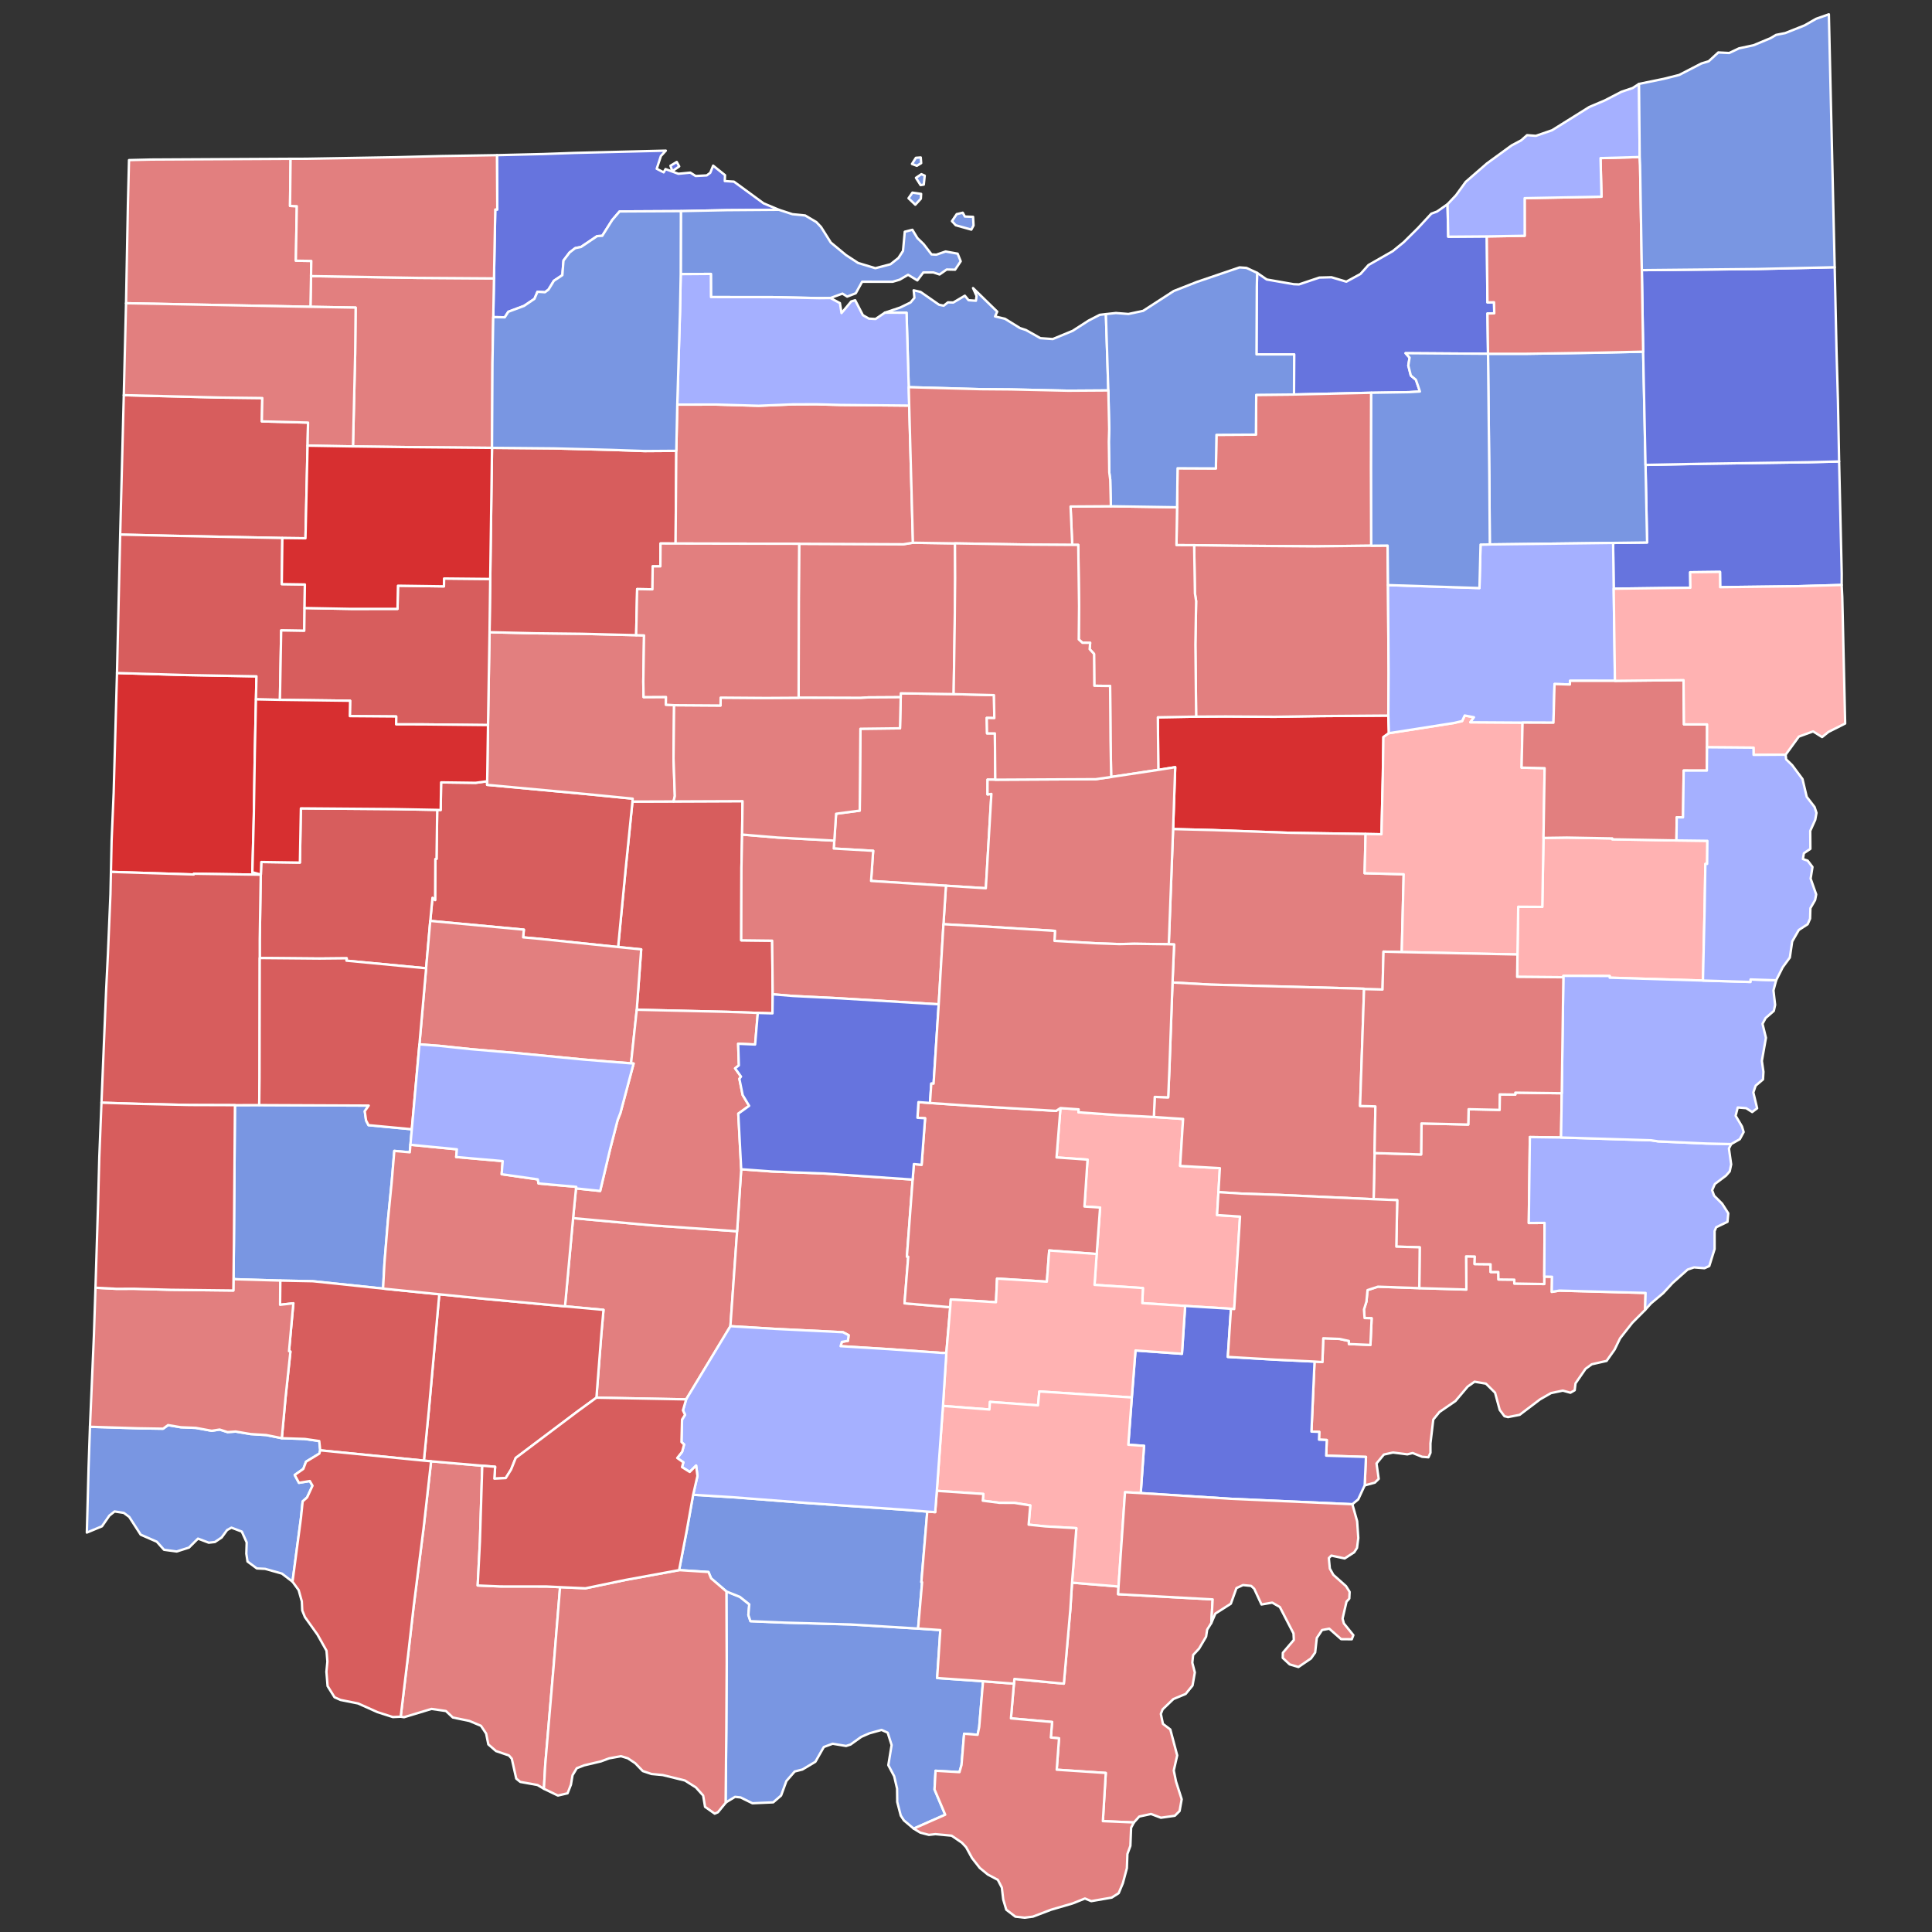 <?xml version="1.0" encoding="UTF-8" standalone="no"?>
<svg
   xmlns:dc="http://purl.org/dc/elements/1.1/"
   xmlns:cc="http://creativecommons.org/ns#"
   xmlns:rdf="http://www.w3.org/1999/02/22-rdf-syntax-ns#"
   xmlns:svg="http://www.w3.org/2000/svg"
   xmlns="http://www.w3.org/2000/svg"
   xmlns:sodipodi="http://sodipodi.sourceforge.net/DTD/sodipodi-0.dtd"
   xmlns:inkscape="http://www.inkscape.org/namespaces/inkscape"
   version="1.2"
   width="810"
   height="810"
   viewBox="0 0 810 810"
   stroke-linecap="round"
   stroke-linejoin="round"
   id="svg3677"
   sodipodi:docname="2018_United_States_Senate_election_in_Ohio_results_map_by_county.svg"
   inkscape:version="0.92.3 (2405546, 2018-03-11)">
  <rect x="0" y="0" width="810" height="810" fill="#333333" stroke="none"/>
  <defs
     id="defs3681" />
  <sodipodi:namedview
     pagecolor="#ffffff"
     bordercolor="#666666"
     borderopacity="1"
     objecttolerance="10"
     gridtolerance="10"
     guidetolerance="10"
     inkscape:pageopacity="0"
     inkscape:pageshadow="2"
     inkscape:window-width="2117"
     inkscape:window-height="1949"
     id="namedview3679"
     showgrid="false"
     inkscape:zoom="1.24"
     inkscape:cx="318.12899"
     inkscape:cy="340.48387"
     inkscape:window-x="1703"
     inkscape:window-y="0"
     inkscape:window-maximized="0"
     inkscape:current-layer="svg3677" />
  <g
     id="Ohio"
     transform="translate(5,5)"
     stroke="white"
     stroke-width="1"
     style="fill:#cc2f4a;fill-opacity:1">
    <path
       d="M 522.07 109.41 526.08 112.18 537.37 114.15 539.6 114.24 548.16 111.37 553.22 111.24 559.46 113.09 565.37 109.87 568.74 106.11 578.92 100.29 583.53 96.53 589.47 90.64 595.09 84.57 597.47 83.7 601.89 80.61 602.18 94.23 618.35 94.11 618.62 121.78 621.38 121.73 621.48 126.36 618.63 126.43 618.86 143.32 584.29 143.08 585.98 144.95 585.44 148.24 586.5 152.45 588.63 154.23 590.31 159.14 585.72 159.42 569.89 159.67 537.52 160.4 537.58 143.59 521.79 143.57 521.92 115.4 522.07 109.41 Z"
       id="Cuyahoga"
       fill="#b3c4db"
       style="fill:#6674de;fill-opacity:1" />
    <path
       d="M 394.11 87.72 396.1 84.78 398.64 84.18 399.53 85.78 402.97 85.91 403.16 89.53 402.23 91.27 395.71 89.45 394.11 87.72 Z M 458.65 126.69 459.67 158.7 442.86 158.81 418.84 158.27 406.23 158.17 375.99 157.33 375.07 126.11 366 126.08 372.45 123.92 376.75 121.82 378.37 119.87 378.06 116.71 380.96 117.39 388.69 122.76 390.64 123.17 392.44 121.76 394.66 121.84 399.52 118.97 401.08 120.87 404.17 121.09 404.42 119.07 402.95 115.78 413.1 125.67 412.18 127.66 416.34 128.65 422.62 132.54 425.14 133.37 431.19 136.78 436.38 137.15 444.73 133.7 451.39 129.41 456.07 126.99 458.65 126.69 Z"
       id="Erie"
       fill="#b8e0da"
       style="fill:#7996e2;fill-opacity:1" />
    <path
       d="M 276.09 64.49 278.73 62.9 279.76 64.77 276.89 66.75 276.09 64.49 Z M 202.1 111.72 202.64 82.84 203.49 82.84 203.35 60.05 222.9 59.58 235.85 59.11 274.15 58.16 272.08 60.42 270.33 65.76 273.25 67.26 274.02 65.89 279.41 67.86 284.41 67.37 286.65 68.79 291.31 68.54 292.78 67.44 293.99 64.44 298.97 68.44 298.87 70.91 302.7 71.15 315.14 80.25 321.56 82.95 299.89 83.11 280.46 83.51 254.77 83.65 251.7 87.21 247.5 93.87 245.34 94 238.6 98.54 236.18 99.03 233.81 100.85 231.25 104.24 230.77 110.36 227.21 112.73 224.96 116.42 223.48 117.53 220.35 117.31 219.08 120.29 214.71 123.25 208.12 125.71 206.63 128.03 201.8 127.95 202.1 111.72 Z"
       id="Lucas"
       fill="#b1e486"
       style="fill:#6674de;fill-opacity:1" />
    <path
       d="M 439.6 459.56 447.23 460.1 447.15 461.32 463.09 462.46 478.76 463.3 491.02 464.12 489.78 483.82 506.43 484.75 505.84 494.81 505.27 504.44 514.89 505.05 512.45 543.83 511.09 543.71 491.88 542.52 473.91 541.34 474.17 535.02 453.89 533.69 454.79 520.75 456.22 501.29 449.66 500.84 450.95 481.18 437.96 480.26 439.6 459.56 Z"
       id="Perry"
       fill="#cbdc93"
       style="fill:#ffb2b2;fill-opacity:1" />
    <path
       d="M 32.72 593.18 52.95 593.82 63.38 593.99 65.45 592.48 70.84 593.39 77.12 593.65 83.77 594.87 87.07 594.35 90.41 595.41 93.82 595.18 100.07 596.24 106.64 596.65 113.15 597.97 122.83 598.29 128.85 599.17 129.25 603.06 128.88 604.43 123.3 607.83 122.17 610.85 118.56 613.39 120.34 616.68 124.89 615.93 126.02 617.89 123.75 622.81 121.89 624.47 121.18 631.41 117.64 658.13 113.19 654.73 106.15 652.75 102.67 652.57 98.77 649.68 98.27 646.4 98.42 641.67 96.38 637.13 92.03 635.48 90.21 636.48 87.92 639.61 85.1 641.5 82.51 641.78 78.01 640.07 74.23 643.83 69.07 645.47 63.76 644.75 60.74 641.37 53.99 638.42 49.18 630.98 46.89 629.28 43.03 628.69 40.85 630.43 37.75 634.91 31.41 637.54 32.13 610.49 32.72 593.18 Z"
       id="Hamilton"
       fill="#e4c9a0"
       style="fill:#7996e2;fill-opacity:1" />
    <path
       d="M 379.02 69.56 381.29 68.02 382.69 68.64 382.31 72.39 380.96 72.61 379.02 69.56 Z M 377.35 63.74 378.99 61.16 381.03 61.02 381.21 63.4 379.39 64.51 377.35 63.74 Z M 375.9 78.12 377.54 75.76 381.19 76.29 381.07 78.32 378.75 80.83 375.9 78.12 Z M 280.46 83.51 299.89 83.11 321.56 82.95 327.24 84.8 332.57 85.34 337.28 88.12 339.23 90.18 343.32 96.68 349.68 101.94 354.78 105.26 362 107.44 368.34 105.79 371.67 103.16 373.59 100.19 374.33 92.15 377.52 91.34 379.62 94.81 382.22 97.34 385.55 101.66 387.55 101.78 391.45 100.44 396.49 101.35 397.78 104.54 395.43 108.07 391.9 107.99 388.92 110.08 386.33 109.22 382.1 109.23 379.59 112.56 375.72 110.2 372.17 112.27 369.24 113.13 356.46 113.12 353.78 117.96 350.18 119.35 348.2 118.1 343.16 119.94 338.35 119.99 319.1 119.58 293.08 119.55 293.04 109.84 280.4 109.93 280.46 83.51 Z"
       id="Ottawa"
       fill="#94bbeb"
       style="fill:#7996e2;fill-opacity:1" />
    <path
       d="M 44.05 277.16 72.4 278 102.53 278.55 102.31 288.21 101.83 311.13 101.42 336.89 100.81 360.69 104.37 361.67 104.32 361.73 76.28 361.31 76.25 361.63 41.51 360.54 41.79 347.47 42.65 327.44 44.05 277.16 Z"
       id="Mercer"
       fill="#d8e9e9"
       style="fill:#d72f30;fill-opacity:1" />
    <path
       d="M 546.13 565.84 549.42 566.05 549.79 556.07 556.63 556.35 560.52 557.2 560.53 558.49 569.56 558.86 570.06 547.69 567.1 547.6 566.85 544.03 567.89 540.68 568.34 535.88 572.71 534.45 590.04 535.06 609.78 535.65 609.67 521.73 613.32 521.8 613.22 524.97 619.93 525.04 619.94 528.29 623.18 528.29 623.24 531.43 629.88 531.5 629.88 533.13 642.42 533.34 642.45 530.23 645.69 530.29 645.59 536.63 648.77 536.09 684.92 537.07 684.71 544.2 679.31 549.63 674.21 556.12 671.94 560.8 668.57 565.57 662.35 566.98 659.74 568.89 655.54 574.99 655.2 577.87 653.4 578.91 650.23 578.02 645.27 579.06 640.68 581.69 632.13 588.17 627.24 589.13 625.75 588.76 623.76 586.1 621.81 578.89 617.98 575.1 613.22 574.29 610.31 576.35 605.2 582.39 598.5 586.99 595.91 590.16 594.72 600.15 594.73 604.08 593.88 605.98 591.24 605.77 587.27 604.19 585.05 604.74 579.02 603.98 575.2 604.82 572.11 608.56 573.04 615.02 571.4 616.61 567.15 617.76 567.69 605.82 551.01 605.29 551.26 598.73 548 598.59 548.12 595.31 544.83 595.2 546.13 565.84 Z"
       id="Washington"
       fill="#cdec98"
       style="fill:#e27f7f;fill-opacity:1" />
    <path
       d="M 570.91 497.78 571.3 478.42 590.81 479.02 590.96 466 610.57 466.47 610.72 460.04 623.72 460.32 623.78 453.83 630.31 453.91 630.31 453.1 649.77 453.35 649.48 471.9 636.41 471.72 635.95 507.75 642.57 507.71 642.45 530.23 642.42 533.34 629.88 533.13 629.88 531.5 623.24 531.43 623.18 528.29 619.94 528.29 619.93 525.04 613.22 524.97 613.32 521.8 609.67 521.73 609.78 535.65 590.04 535.06 590.22 517.94 580.41 517.66 580.79 498.16 570.91 497.78 Z"
       id="Noble"
       fill="#d5bca5"
       style="fill:#e27f7f;fill-opacity:1" />
    <path
       d="M 344.79 347.44 345.54 336.17 355.45 334.86 355.73 300.54 372.33 300.34 372.63 287.31 372.66 285.67 394.82 286.01 411.72 286.44 411.88 296.06 408.7 295.99 408.83 302.48 412.11 302.47 412.28 321.89 409.03 321.86 409.01 328.06 410.65 327.85 408.32 367.4 391.59 366.35 360.2 364.34 361.08 351.7 344.55 350.75 344.79 347.44 Z"
       id="Morrow"
       fill="#dbe5d2"
       style="fill:#e27f7f;fill-opacity:1" />
    <path
       d="M 260.16 331.07 277.39 331.01 306.32 330.89 306.13 344.89 305.85 358.72 305.77 389.23 318.73 389.38 318.96 411.86 318.86 419.86 312.71 419.67 299.92 419.22 261.96 418.34 263.82 393.03 254.15 392.05 257.33 359.03 260.16 331.07 Z"
       id="Union"
       fill="#9a94d1"
       style="fill:#d75d5d;fill-opacity:1" />
    <path
       d="M 671.3 222.62 685.55 222.44 684.89 189.91 709.27 189.43 753.07 188.79 766.06 188.47 767.15 235.64 767.13 240.25 748.21 240.79 716.19 241.18 716.12 234.77 703.61 234.92 703.7 241.4 671.55 241.82 671.3 222.62 Z"
       id="Mahoning"
       fill="#e8ead8"
       style="fill:#6674de;fill-opacity:1" />
    <path
       d="M 178.3 334.55 179.76 334.6 179.94 323.01 194.41 323.2 199.25 322.54 199.23 324.05 240.52 327.89 260.26 329.84 260.16 331.07 257.33 359.03 254.15 392.05 221.02 388.59 214.34 387.99 214.63 384.76 175.39 381.09 176.31 371.39 177.42 372.36 177.52 355.14 178.02 355.08 178.3 334.55 Z"
       id="Logan"
       fill="#bbea90"
       style="fill:#d75d5d;fill-opacity:1" />
    <path
       d="M 631.2 395.17 631.52 375.15 641.61 375.21 642.12 346.3 651.9 346.16 670.97 346.51 670.97 346.88 697.85 347.36 710.83 347.52 710.73 357.2 709.99 357.19 709.66 376.69 708.97 406.1 669.86 404.9 669.87 404.19 650.46 404.13 650.45 404.72 631.07 404.56 631.2 395.17 Z"
       id="Harrison"
       fill="#cde2b7"
       style="fill:#ffb2b2;fill-opacity:1" />
    <path
       d="M 199.6 298.99 200.24 260.06 219.44 260.5 238.83 260.72 261.71 261.3 265.02 261.39 264.71 280.82 264.82 287.26 274.22 287.21 274.16 290.45 277.62 290.66 277.38 312.98 277.93 328.76 277.39 331.01 260.16 331.07 260.26 329.84 240.52 327.89 199.23 324.05 199.25 322.54 199.6 298.99 Z"
       id="Hardin"
       fill="#c4e4e2"
       style="fill:#e27f7f;fill-opacity:1" />
    <path
       d="M 93.5 458.34 103.68 458.32 149.58 458.52 147.93 460.88 148.47 464.74 149.5 466.73 167.66 468.44 167.08 474.95 166.8 478.11 160.32 477.52 159.24 490.44 157.63 506.8 156.19 524.56 155.61 535.25 126.16 532.16 112.49 531.89 93.75 531.33 92.9 531.11 93.07 516.44 93.5 458.34 Z"
       id="Montgomery"
       fill="#cee8ef"
       style="fill:#7996e2;fill-opacity:1" />
    <path
       d="M 201.28 182.76 227.14 182.99 251.53 183.62 265.29 184.1 278.54 184.01 278.25 222.88 271.93 222.86 271.86 232.45 268.64 232.44 268.54 242.09 262.13 241.98 261.71 261.3 238.83 260.72 219.44 260.5 200.24 260.06 200.53 237.73 201.28 182.76 Z"
       id="Hancock"
       fill="#c7d5e6"
       style="fill:#d75d5d;fill-opacity:1" />
    <path
       d="M 488.49 207.67 488.7 191.32 504.77 191.39 505 177.31 521.55 177.22 521.68 160.55 537.52 160.4 569.89 159.67 569.84 191.04 569.9 223.79 546.25 224.06 512.26 223.81 495.65 223.58 488.24 223.55 488.49 207.67 Z"
       id="Medina"
       fill="#bce4ec"
       style="fill:#e27f7f;fill-opacity:1" />
    <path
       d="M 496.49 295.45 508.9 295.38 529.39 295.52 548.7 295.22 577.07 295.01 577.29 302.4 575 304.03 574.76 320.27 574.19 344.77 567.52 344.65 536.14 344.17 503.54 343.02 486.83 342.59 487.71 316.65 480.64 317.77 480.43 295.73 496.49 295.45 Z"
       id="Holmes"
       fill="#f3d7d4"
       style="fill:#d72f30;fill-opacity:1" />
    <path
       d="M 330.05 222.98 373.76 223.18 377.75 222.54 395.38 222.81 395.45 237.29 395.27 256.67 394.82 286.01 372.66 285.67 372.63 287.31 358.94 287.39 355.81 287.62 329.83 287.54 329.9 245.55 330.05 222.98 Z"
       id="Crawford"
       fill="#cee9e7"
       style="fill:#e27f7f;fill-opacity:1" />
    <path
       d="M 486.83 342.59 503.54 343.02 536.14 344.17 567.52 344.65 567.13 361.1 583.5 361.54 582.69 394.17 575.04 393.98 574.63 409.87 566.89 409.68 566.89 409.53 502.63 407.81 486.58 406.92 487.25 390.97 485.02 390.88 486.83 342.59 Z"
       id="Coshocton"
       fill="#e8c7b1"
       style="fill:#e27f7f;fill-opacity:1" />
    <path
       d="M 175.74 607.65 197.19 609.51 196.21 641.32 195.27 659.72 204.87 660.12 224.23 660.14 229.81 660.42 227.05 694.37 223.58 735.07 223.04 744.96 220.36 743.38 213.12 742.07 211.44 740.7 209.57 732.34 208.36 730.98 202.95 729.14 199.73 726.35 198.82 721.81 196.64 718.55 191.78 716.51 184.87 715.08 181.95 712.35 175.9 711.47 164.41 714.95 162.99 714.74 166.14 688.51 168.4 668.7 172.65 635.13 175.74 607.65 Z"
       id="Brown"
       fill="#f4ddd3"
       style="fill:#e27f7f;fill-opacity:1" />
    <path
       d="M 495.65 223.58 512.26 223.81 546.25 224.06 569.9 223.79 576.77 223.73 576.92 240.3 577.18 277 577.07 295.01 548.7 295.22 529.39 295.52 508.9 295.38 496.49 295.45 496.17 265.25 496.48 247.03 495.98 243.78 495.65 223.58 Z"
       id="Wayne"
       fill="#b6a8f0"
       style="fill:#e27f7f;fill-opacity:1" />
    <path
       d="M 567.52 344.65 574.19 344.77 574.76 320.27 575 304.03 577.29 302.4 604.64 298.1 607.99 297.31 609.08 294.98 612.96 295.71 611.45 297.82 633.34 297.96 632.94 316.83 642.59 317.06 642.12 346.3 641.61 375.21 631.52 375.15 631.2 395.17 582.69 394.17 583.5 361.54 567.13 361.1 567.52 344.65 Z"
       id="Tuscarawas"
       fill="#e7d5a7"
       style="fill:#ffb2b2;fill-opacity:1" />
    <path
       d="M 618.86 143.32 634.46 143.33 665.42 142.86 683.9 142.44 684.89 189.91 685.55 222.44 671.3 222.62 619.61 223.26 619.4 194.51 618.86 143.32 Z"
       id="Portage"
       fill="#f1c9ad"
       style="fill:#7996e2;fill-opacity:1" />
    <path
       d="M 576.92 240.3 615.27 241.54 615.73 223.32 619.61 223.26 671.3 222.62 671.55 241.82 672.07 280.44 653.23 280.43 653.19 281.98 646.74 281.78 646.29 298.01 633.34 297.96 611.45 297.82 612.96 295.71 609.08 294.98 607.99 297.31 604.64 298.1 577.29 302.4 577.07 295.01 577.18 277 576.92 240.3 Z"
       id="Stark"
       fill="#a5a7e4"
       style="fill:#a5b0ff;fill-opacity:1" />
    <path
       d="M 46.9 160.67 87.91 161.68 104.97 161.88 104.78 171.67 124.15 172.17 123.95 181.84 123.07 220.68 113.38 220.56 65.72 219.61 45.39 219.13 46.9 160.67 Z"
       id="Paulding"
       fill="#c6edcf"
       style="fill:#d75d5d;fill-opacity:1" />
    <path
       d="M 235.27 505.7 268.32 508.73 304.04 511.21 301.23 551.01 282.68 581.69 245.05 580.98 247.12 554.3 248.02 544.16 231.88 542.68 235.27 505.7 Z"
       id="Fayette"
       fill="#abe3a6"
       style="fill:#e27f7f;fill-opacity:1" />
    <path
       d="M 125.4 110.75 169.75 111.5 202.1 111.72 201.8 127.95 201.47 147.13 201.28 182.76 165.67 182.45 142.99 182.16 143.9 143.36 144.1 123.96 125.16 123.63 125.4 110.75 Z"
       id="Henry"
       fill="#8e94e1"
       style="fill:#e27f7f;fill-opacity:1" />
    <path
       d="M 45.39 219.13 65.72 219.61 113.38 220.56 113.14 239.9 122.82 240.04 122.69 249.92 122.56 259.47 112.89 259.31 112.36 288.41 102.31 288.21 102.53 278.55 72.4 278 44.05 277.16 45.39 219.13 Z"
       id="Van Wert"
       fill="#c6a2a0"
       style="fill:#d75d5d;fill-opacity:1" />
    <path
       d="M 460.74 207.25 488.49 207.67 488.24 223.55 495.65 223.58 495.98 243.78 496.48 247.03 496.17 265.25 496.49 295.45 480.43 295.73 480.64 317.77 460.87 320.75 460.6 305.51 460.42 282.6 453.79 282.51 453.68 269.16 451.84 267.17 452.05 264.5 448.81 264.49 447.27 263.09 447.4 249.11 447.06 223.45 444.54 223.45 443.84 207.36 460.74 207.25 Z"
       id="Ashland"
       fill="#a0abe9"
       style="fill:#e27f7f;fill-opacity:1" />
    <path
       d="M 391.59 366.35 408.32 367.4 410.65 327.85 409.01 328.06 409.03 321.86 412.28 321.89 454.44 321.67 460.87 320.75 480.64 317.77 487.71 316.65 486.83 342.59 485.02 390.88 470.55 390.68 464.31 390.82 454.54 390.47 437.1 389.47 437.3 385.28 408.68 383.49 390.55 382.48 391.59 366.35 Z"
       id="Knox"
       fill="#9fc4c7"
       style="fill:#e27f7f;fill-opacity:1" />
    <path
       d="M 683.35 108.26 731.8 107.78 764.2 107.04 764.98 142.41 765.56 162.82 766.06 188.47 753.07 188.79 709.27 189.43 684.89 189.91 683.9 142.44 683.35 108.26 Z"
       id="Trumbull"
       fill="#d5d6f7"
       style="fill:#6674de;fill-opacity:1" />
    <path
       d="M 278.54 184.01 278.95 164.63 295.17 164.6 313.07 165.12 327.3 164.53 337.17 164.49 347.3 164.77 376.19 165.04 377.75 222.54 373.76 223.18 330.05 222.98 278.25 222.88 278.54 184.01 Z"
       id="Seneca"
       fill="#c7f1bc"
       style="fill:#e27f7f;fill-opacity:1" />
    <path
       d="M 104.32 361.73 104.37 361.67 104.55 356.4 120.73 356.64 121.15 333.91 160.52 334.22 178.3 334.55 178.02 355.08 177.52 355.14 177.42 372.36 176.31 371.39 175.39 381.09 173.65 400.95 140.26 397.77 140.36 396.77 128.91 396.88 103.9 396.66 103.9 388.96 104.32 361.73 Z"
       id="Shelby"
       fill="#ccdfe7"
       style="fill:#d75d5d;fill-opacity:1" />
    <path
       d="M 306.13 344.89 321.1 346.15 344.79 347.44 344.55 350.75 361.08 351.7 360.2 364.34 391.59 366.35 390.55 382.48 388.56 416.06 347.06 413.55 327.49 412.57 318.96 411.86 318.73 389.38 305.77 389.23 305.85 358.72 306.13 344.89 Z"
       id="Delaware"
       fill="#cad1f8"
       style="fill:#e27f7f;fill-opacity:1" />
    <path
       d="M 277.62 290.66 297.09 290.79 297.13 287.48 316.14 287.62 329.83 287.54 355.81 287.62 358.94 287.39 372.63 287.31 372.33 300.34 355.73 300.54 355.45 334.86 345.54 336.17 344.79 347.44 321.1 346.15 306.13 344.89 306.32 330.89 277.39 331.01 277.93 328.76 277.38 312.98 277.62 290.66 Z"
       id="Marion"
       fill="#f1c1ac"
       style="fill:#e27f7f;fill-opacity:1" />
    <path
       d="M 41.51 360.54 76.25 361.63 76.28 361.31 104.32 361.73 103.9 388.96 103.9 396.66 103.81 446.96 103.68 458.32 93.5 458.34 74.52 458.28 52.8 457.79 37.54 457.31 39.49 410.21 40.25 394.9 41.3 370.01 41.51 360.54 Z"
       id="Darke"
       fill="#a0eaa0"
       style="fill:#d75d5d;fill-opacity:1" />
    <path
       d="M 173.65 400.95 175.39 381.09 214.63 384.76 214.34 387.99 221.02 388.59 254.15 392.05 263.82 393.03 261.96 418.34 259.57 440.82 239.73 439.23 211.38 436.48 192.41 434.87 179.24 433.48 170.85 432.85 173.65 400.95 Z"
       id="Champaign"
       fill="#e9dec5"
       style="fill:#e27f7f;fill-opacity:1" />
    <path
       d="M 299.55 662.23 305.18 664.48 309.14 667.62 308.76 672.1 309.63 674.68 323.98 675.29 351.51 676.05 379.92 677.78 389.24 678.41 387.91 698.52 407.15 699.86 405.54 719.06 404.87 722.32 399.21 721.87 398.12 735 397.26 737.98 387.24 737.4 386.81 745.24 391.29 755.82 378.07 761.66 373.97 758.21 372.65 756.2 371.17 750.49 371.1 744.88 369.9 739.72 367.43 735.06 368.81 726.62 367.16 721.43 364.61 720.28 359.46 721.71 356.07 723.2 351.6 726.4 349.73 727.01 344.09 726.07 340.39 727.44 336.85 733.64 331.41 736.88 328.18 737.7 324.7 741.7 322.47 747.79 319.18 750.64 310.47 751.03 305.48 748.58 303.17 748.34 299.42 750.62 299.22 750.54 299.51 720 299.67 691.85 299.55 662.23 Z"
       id="Scioto"
       fill="#cfdbb3"
       style="fill:#7996e2;fill-opacity:1" />
    <path
       d="M 420.09 700.89 420.3 698.89 441.02 700.88 443.75 669.71 444.45 658.53 463.95 660.15 463.78 663.38 503.41 665.55 502.86 675.43 501.1 678.27 500.67 681.17 497.7 686.2 495.23 688.86 494.88 692.1 495.94 696.2 494.98 701.66 492.09 705.2 486.95 707.33 482.43 711.67 481.69 713.56 482.56 717.74 485.66 720.09 488.55 730.96 487.11 737.28 488.05 741.9 490.43 749.36 489.54 754.3 487.55 756.27 481.72 757.09 477.56 755.52 472.63 756.6 470.39 759.07 457.38 758.52 458.6 738.32 438.03 736.96 439 723.8 435.57 723.46 436.09 716.95 418.84 715.43 420.09 700.89 Z"
       id="Gallia"
       fill="#dbf1e7"
       style="fill:#e27f7f;fill-opacity:1" />
    <path
       d="M 618.35 94.11 634.23 93.85 634.21 78.08 666.43 77.47 666.03 61.29 682.45 60.83 682.61 64.19 683.35 108.26 683.9 142.44 665.42 142.86 634.46 143.33 618.86 143.32 618.63 126.43 621.48 126.36 621.38 121.73 618.62 121.78 618.35 94.11 Z"
       id="Geauga"
       fill="#b1d9cd"
       style="fill:#e27f7f;fill-opacity:1" />
    <path
       d="M 304.04 511.21 305.76 485.21 318.74 486.16 341.07 487.02 377.64 489.54 375.22 521.84 375.78 521.88 374.23 541.42 393.4 543.05 391.76 562.18 390.16 562.24 367.77 560.64 347.42 559.39 347.96 557.59 350.5 557.14 350.79 554.79 348.42 553.54 320.38 552.16 301.23 551.01 304.04 511.21 Z"
       id="Pickaway"
       fill="#8cd4d9"
       style="fill:#e27f7f;fill-opacity:1" />
    <path
       d="M 469.52 580.9 471.06 561.18 490.54 562.58 491.88 542.52 511.09 543.71 509.77 563.89 529.64 565.04 546.13 565.84 544.83 595.2 548.12 595.31 548 598.59 551.26 598.73 551.01 605.29 567.69 605.82 567.15 617.76 564.44 623.62 561.99 625.66 511.2 623.39 473.26 620.99 474.65 601.17 468.04 600.72 469.52 580.9 Z"
       id="Athens"
       fill="#e8e1ac"
       style="fill:#6674de;fill-opacity:1" />
    <path
       d="M 649.48 471.9 687.22 473.07 690.25 473.53 710.31 474.42 720.8 474.66 719.86 476.53 720.8 483.17 720.19 486.1 718.64 487.88 713.95 491.41 712.82 494.02 713.65 496.3 717.02 499.67 719.59 503.69 719.26 507.25 714.52 509.53 713.85 511.13 713.85 518.66 711.62 525.79 709.6 526.71 705.23 526.36 702.55 527.27 696.26 532.87 692.33 537.13 687.21 541.43 684.71 544.2 684.92 537.07 648.77 536.09 645.59 536.63 645.69 530.29 642.45 530.23 642.57 507.71 635.95 507.75 636.41 471.72 649.48 471.9 Z"
       id="Monroe"
       fill="#f5e3cd"
       style="fill:#a5b0ff;fill-opacity:1" />
    <path
       d="M 116.83 61.58 116.6 81.34 119.44 81.46 119.04 104.3 125.51 104.4 125.4 110.75 125.16 123.63 47.84 122.13 48.63 80.58 49.09 62.12 58.43 61.89 116.83 61.58 Z"
       id="Williams"
       fill="#c8e9c4"
       style="fill:#e27f7f;fill-opacity:1" />
    <path
       d="M 377.64 489.54 378.14 483.04 381.39 483.35 382.85 463.83 379.65 463.63 380.06 457.07 384.9 457.42 402.23 458.63 437.78 460.74 439.6 459.56 437.96 480.26 450.95 481.18 449.66 500.84 456.22 501.29 454.79 520.75 434.89 519.27 433.9 532.35 413.02 531.05 412.57 540.97 393.62 539.8 393.4 543.05 374.23 541.42 375.78 521.88 375.22 521.84 377.64 489.54 Z"
       id="Fairfield"
       fill="#f1f2cb"
       style="fill:#e27f7f;fill-opacity:1" />
    <path
       d="M 391.76 562.18 393.4 543.05 393.62 539.8 412.57 540.97 413.02 531.05 433.9 532.35 434.89 519.27 454.79 520.75 453.89 533.69 474.17 535.02 473.91 541.34 491.88 542.52 490.54 562.58 471.06 561.18 469.52 580.9 430.74 578.37 430.2 584.21 410.05 582.75 409.82 585.95 390.34 584.44 391.76 562.18 Z"
       id="Hocking"
       fill="#c9dfd9"
       style="fill:#ffb2b2;fill-opacity:1" />
    <path
       d="M 179.17 537.63 199.49 539.67 231.88 542.68 248.02 544.16 247.12 554.3 245.05 580.98 237.12 586.76 211.22 606.26 209.27 611.12 207.03 614.69 202.26 614.93 202.59 609.95 197.19 609.51 175.74 607.65 172.72 607.38 174.81 586.06 179.17 537.63 Z"
       id="Clinton"
       fill="#e0e6ec"
       style="fill:#d75d5d;fill-opacity:1" />
    <path
       d="M 458.65 126.69 462.85 126.23 468.1 126.64 474.27 125.32 487.1 117.01 496.82 113.19 514.69 107.11 517.57 107.31 522.07 109.41 521.92 115.4 521.79 143.57 537.58 143.59 537.52 160.4 521.68 160.55 521.55 177.22 505 177.31 504.77 191.39 488.7 191.32 488.49 207.67 460.74 207.25 460.47 196.13 460.07 193.1 459.88 180.1 460.03 174.92 459.67 158.7 458.65 126.69 Z"
       id="Lorain"
       fill="#abea9a"
       style="fill:#7996e2;fill-opacity:1" />
    <path
       d="M 280.4 109.93 293.04 109.84 293.08 119.55 319.1 119.58 338.35 119.99 343.16 119.94 347.14 122.08 347.81 126.25 351.88 121.38 353.53 120.87 356.76 127.14 359.29 128.58 362.08 128.74 366 126.08 375.07 126.11 375.99 157.33 376.19 165.04 347.3 164.77 337.17 164.49 327.3 164.53 313.07 165.12 295.17 164.6 278.95 164.63 280.09 125.97 280.4 109.93 Z"
       id="Sandusky"
       fill="#ddefea"
       style="fill:#a5b0ff;fill-opacity:1" />
    <path
       d="M 47.84 122.13 125.16 123.63 144.1 123.96 143.9 143.36 142.99 182.16 123.95 181.84 124.15 172.17 104.78 171.67 104.97 161.88 87.91 161.68 46.9 160.67 47.84 122.13 Z"
       id="Defiance"
       fill="#b1dec6"
       style="fill:#e27f7f;fill-opacity:1" />
    <path
       d="M 285.6 621.69 302.11 622.71 333.64 625.16 374.34 627.98 383.76 628.74 381.29 658.32 381.6 658.35 379.92 677.78 351.51 676.05 323.98 675.29 309.63 674.68 308.76 672.1 309.14 667.62 305.18 664.48 299.55 662.23 293.13 656.73 292.03 654.07 279.72 653.28 282.98 636.39 285.6 621.69 Z"
       id="Pike"
       fill="#cbe8db"
       style="fill:#7996e2;fill-opacity:1" />
    <path
       d="M 116.83 61.58 123.33 61.56 161.02 60.91 180.19 60.42 203.35 60.05 203.49 82.84 202.64 82.84 202.1 111.72 169.75 111.5 125.4 110.75 125.51 104.4 119.04 104.3 119.44 81.46 116.6 81.34 116.83 61.58 Z"
       id="Fulton"
       fill="#b0d0de"
       style="fill:#e27f7f;fill-opacity:1" />
    <path
       d="M 390.34 584.44 409.82 585.95 410.05 582.75 430.2 584.21 430.74 578.37 469.52 580.9 468.04 600.72 474.65 601.17 473.26 620.99 466.67 620.62 463.95 660.15 444.45 658.53 446.27 635.69 433.25 634.95 426.26 634.22 426.95 626.15 420.35 625.1 414.03 625.07 407.03 624.17 407.27 621.35 387.77 620.04 390.34 584.44 Z"
       id="Vinton"
       fill="#dedfee"
       style="fill:#ffb2b2;fill-opacity:1" />
    <path
       d="M 601.89 80.61 605.43 76.86 609.52 71.23 618.38 63.53 628.75 55.97 632.76 53.84 635.23 51.67 638.92 51.95 645.71 49.61 661.33 39.85 667.78 37.12 674.83 33.47 679.46 31.92 682.16 30.18 682.45 60.83 666.03 61.29 666.43 77.47 634.21 78.08 634.23 93.85 618.35 94.11 602.18 94.23 601.89 80.61 Z"
       id="Lake"
       fill="#f1dcdb"
       style="fill:#a5b0ff;fill-opacity:1" />
    <path
       d="M 236.49 493.24 246.62 494.31 250.81 476.71 253.95 464.57 255.1 461.65 260.64 440.89 259.57 440.82 261.96 418.34 299.92 419.22 312.71 419.67 311.59 432.92 304.48 432.6 304.77 441.68 303.19 442.9 305.68 446.37 304.99 447.29 306.37 454.1 309.08 458.63 304.53 461.9 305.76 485.21 304.04 511.21 268.32 508.73 235.27 505.7 236.49 493.24 Z"
       id="Madison"
       fill="#e9a987"
       style="fill:#e27f7f;fill-opacity:1" />
    <path
       d="M 112.49 531.89 126.16 532.16 155.61 535.25 179.17 537.63 174.81 586.06 172.72 607.38 129.25 603.06 128.85 599.17 122.83 598.29 113.15 597.97 114.7 581.07 116.76 561.65 116.17 561.48 117.99 541.41 112.43 542.04 112.49 531.89 Z"
       id="Warren"
       fill="#cbdae2"
       style="fill:#d75d5d;fill-opacity:1" />
    <path
       d="M 486.58 406.92 502.63 407.81 566.89 409.53 566.89 409.68 565.22 458.68 571.64 458.86 571.3 478.42 570.91 497.78 531.37 495.97 515.49 495.42 505.84 494.81 506.43 484.75 489.78 483.82 491.02 464.12 478.76 463.3 479.13 454.89 484.77 455.07 485.3 442.68 486.58 406.92 Z"
       id="Muskingum"
       fill="#c4dabe"
       style="fill:#e27f7f;fill-opacity:1" />
    <path
       d="M 505.84 494.81 515.49 495.42 531.37 495.97 570.91 497.78 580.79 498.16 580.41 517.66 590.22 517.94 590.04 535.06 572.71 534.45 568.34 535.88 567.89 540.68 566.85 544.03 567.1 547.6 570.06 547.69 569.56 558.86 560.53 558.49 560.52 557.2 556.63 556.35 549.79 556.07 549.42 566.05 546.13 565.84 529.64 565.04 509.77 563.89 511.09 543.71 512.45 543.83 514.89 505.05 505.27 504.44 505.84 494.81 Z"
       id="Morgan"
       fill="#f7e0c1"
       style="fill:#e27f7f;fill-opacity:1" />
    <path
       d="M 375.99 157.33 406.23 158.17 418.84 158.27 442.86 158.81 459.67 158.7 460.03 174.92 459.88 180.1 460.07 193.1 460.47 196.13 460.74 207.25 443.84 207.36 444.54 223.45 427.48 223.34 395.38 222.81 377.75 222.54 376.19 165.04 375.99 157.33 Z"
       id="Huron"
       fill="#d2eab4"
       style="fill:#e27f7f;fill-opacity:1" />
    <path
       d="M 35.03 534.88 43.95 535.35 51.09 535.32 66.49 535.75 92.83 536.05 92.9 531.11 93.75 531.33 112.49 531.89 112.43 542.04 117.99 541.41 116.17 561.48 116.76 561.65 114.7 581.07 113.15 597.97 106.64 596.65 100.07 596.24 93.82 595.18 90.41 595.41 87.07 594.35 83.77 594.87 77.12 593.65 70.84 593.39 65.45 592.48 63.38 593.99 52.95 593.82 32.72 593.18 34.37 554.94 35.03 534.88 Z"
       id="Butler"
       fill="#dbdaf1"
       style="fill:#e27f7f;fill-opacity:1" />
    <path
       d="M 122.69 249.92 142.2 250.28 161.66 250.27 161.85 240.56 181.13 240.83 181.17 237.54 200.53 237.73 200.24 260.06 199.6 298.99 172.68 298.71 161.07 298.69 161.11 295.39 141.67 295.24 141.79 288.79 112.36 288.41 112.89 259.31 122.56 259.47 122.69 249.92 Z"
       id="Allen"
       fill="#bed3f0"
       style="fill:#d75d5d;fill-opacity:1" />
    <path
       d="M 463.95 660.15 466.67 620.62 473.26 620.99 511.2 623.39 561.99 625.66 563.99 632.78 564.47 639.8 563.94 643.96 562.76 645.8 558.76 648.39 553.15 647.19 552.12 648.24 552.54 652.62 554 655.25 559.32 659.99 560.84 662.4 560.7 665.22 559.53 666.5 557.88 673.61 558.42 675.62 562.4 680.55 561.74 682.27 557.29 682.23 552.29 677.83 549.29 678.4 547.07 681.74 546.39 687.82 544.62 690.33 539.38 693.9 535.71 692.81 532.8 690.1 532.83 687.94 537.44 682.55 537.31 679.83 531.58 668.75 528.4 666.91 523.89 667.69 520.82 661.08 519.54 659.89 516.14 659.55 513.39 660.81 511.03 667.38 504.54 671.5 502.86 675.43 503.41 665.55 463.78 663.38 463.95 660.15 Z"
       id="Meigs"
       fill="#bebcdd"
       style="fill:#e27f7f;fill-opacity:1" />
    <path
       d="M 103.9 396.66 128.91 396.88 140.36 396.77 140.26 397.77 173.65 400.95 170.85 432.85 167.66 468.44 149.5 466.73 148.47 464.74 147.93 460.88 149.58 458.52 103.68 458.32 103.81 446.96 103.9 396.66 Z"
       id="Miami"
       fill="#c0bbdd"
       style="fill:#d75d5d;fill-opacity:1" />
    <path
       d="M 633.34 297.96 646.29 298.01 646.74 281.78 653.19 281.98 653.23 280.43 672.07 280.44 700.83 280.14 701.01 298.69 710.71 298.71 710.69 308.3 710.61 318.08 700.89 318.06 700.62 337.69 697.98 337.66 697.85 347.36 670.97 346.88 670.97 346.51 651.9 346.16 642.12 346.3 642.59 317.06 632.94 316.83 633.34 297.96 Z"
       id="Carroll"
       fill="#a1b2e8"
       style="fill:#e27f7f;fill-opacity:1" />
    <path
       d="M 671.55 241.82 703.7 241.4 703.61 234.92 716.12 234.77 716.19 241.18 748.21 240.79 767.13 240.25 767.38 245.31 768.59 298.34 761.6 301.86 758.93 304.02 755.15 301.65 749.17 303.82 743.64 311.4 730.19 311.49 730.16 308.46 710.69 308.3 710.71 298.71 701.01 298.69 700.83 280.14 672.07 280.44 671.55 241.82 Z"
       id="Columbiana"
       fill="#a4d6a4"
       style="fill:#ffb2b2;fill-opacity:1" />
    <path
       d="M 569.89 159.67 585.72 159.42 590.31 159.14 588.63 154.23 586.5 152.45 585.44 148.24 585.98 144.95 584.29 143.08 618.86 143.32 619.4 194.51 619.61 223.26 615.73 223.32 615.27 241.54 576.92 240.3 576.77 223.73 569.9 223.79 569.84 191.04 569.89 159.67 Z"
       id="Summit"
       fill="#bad3a2"
       style="fill:#7996e2;fill-opacity:1" />
    <path
       d="M 113.38 220.56 123.07 220.68 123.95 181.84 142.99 182.16 165.67 182.45 201.28 182.76 200.53 237.73 181.17 237.54 181.13 240.83 161.85 240.56 161.66 250.27 142.2 250.28 122.69 249.92 122.82 240.04 113.14 239.9 113.38 220.56 Z"
       id="Putnam"
       fill="#b7d6dc"
       style="fill:#d72f30;fill-opacity:1" />
    <path
       d="M 395.38 222.81 427.48 223.34 444.54 223.45 447.06 223.45 447.4 249.11 447.27 263.09 448.81 264.49 452.05 264.5 451.84 267.17 453.68 269.16 453.79 282.51 460.42 282.6 460.6 305.51 460.87 320.75 454.44 321.67 412.28 321.89 412.11 302.47 408.83 302.48 408.7 295.99 411.88 296.06 411.72 286.44 394.82 286.01 395.27 256.67 395.45 237.29 395.38 222.81 Z"
       id="Richland"
       fill="#c9f6bd"
       style="fill:#e27f7f;fill-opacity:1" />
    <path
       d="M 37.54 457.31 52.8 457.79 74.52 458.28 93.5 458.34 93.07 516.44 92.9 531.11 92.83 536.05 66.49 535.75 51.09 535.32 43.95 535.35 35.03 534.88 36.12 499.59 36.63 480.12 37.54 457.31 Z"
       id="Preble"
       fill="#a0b8c6"
       style="fill:#d75d5d;fill-opacity:1" />
    <path
       d="M 167.08 474.95 186.56 476.85 186.26 480.09 205.75 481.79 205.33 487.3 220.47 489.46 220.79 491.18 236.6 492.58 236.49 493.24 235.27 505.7 231.88 542.68 199.49 539.67 179.17 537.63 155.61 535.25 156.19 524.56 157.63 506.8 159.24 490.44 160.32 477.52 166.8 478.11 167.08 474.95 Z"
       id="Greene"
       fill="#9c97de"
       style="fill:#e27f7f;fill-opacity:1" />
    <path
       d="M 378.07 761.66 391.29 755.82 386.81 745.24 387.24 737.4 397.26 737.98 398.12 735 399.21 721.87 404.87 722.32 405.54 719.06 407.15 699.86 420.09 700.89 418.84 715.43 436.09 716.95 435.57 723.46 439 723.8 438.03 736.96 458.6 738.32 457.38 758.52 470.39 759.07 469.22 761.28 468.92 768.88 467.67 772.29 467.45 778.26 465.76 784.54 464.01 788.73 461.1 790.58 452.52 792.06 449.87 790.96 444.71 793.02 435.58 795.69 428.06 798.56 424.52 799 420.7 798.57 416.88 795.65 415.61 791.38 415.03 786.4 413.34 783.13 409.16 780.92 405.79 778.16 402.53 774 400.05 769.46 398.3 767.58 393.97 764.62 387.19 763.98 384.44 764.28 380.84 763.34 378.07 761.66 Z"
       id="Lawrence"
       fill="#bdf0d8"
       style="fill:#e27f7f;fill-opacity:1" />
    <path
       d="M 201.8 127.95 206.63 128.03 208.12 125.71 214.71 123.25 219.08 120.29 220.35 117.31 223.48 117.53 224.96 116.42 227.21 112.73 230.77 110.36 231.25 104.24 233.81 100.85 236.18 99.03 238.6 98.54 245.34 94 247.5 93.87 251.7 87.21 254.77 83.65 280.46 83.51 280.4 109.93 280.09 125.97 278.95 164.63 278.54 184.01 265.29 184.1 251.53 183.62 227.14 182.99 201.28 182.76 201.47 147.13 201.8 127.95 Z"
       id="Wood"
       fill="#c8b39d"
       style="fill:#7996e2;fill-opacity:1" />
    <path
       d="M 223.04 744.96 223.58 735.07 227.05 694.37 229.81 660.42 240.46 660.9 257.17 657.41 279.72 653.28 292.03 654.07 293.13 656.73 299.55 662.23 299.67 691.85 299.51 720 299.22 750.54 299.42 750.62 295.99 754.8 294.64 755.38 290.6 752.53 289.8 747.77 286.76 744.39 282.14 741.48 272.83 739.19 268.16 738.76 264.5 737.53 261.33 734.25 258.23 732.17 255.35 731.3 250.4 732.19 246.94 733.47 239.95 735.12 236.82 736.33 235.04 739.28 234.37 743.22 232.96 746.85 228.91 747.79 223.04 744.96 Z"
       id="Adams"
       fill="#e99181"
       style="fill:#e27f7f;fill-opacity:1" />
    <path
       d="M 649.77 453.35 650.45 404.72 650.46 404.13 669.87 404.19 669.86 404.9 708.97 406.1 728.87 406.69 728.92 405.64 739.66 405.99 738.53 410.23 739.23 416.31 738.68 418.83 735.24 421.82 733.94 424.24 735.38 430.1 733.67 439.81 734.33 444.36 734.15 447.55 731.06 450.18 730.09 453.01 731.69 459.65 729.61 461.23 727.08 459.61 723.56 459.32 722.67 462.79 725.33 467.28 726.03 469.61 724.42 472.61 720.8 474.66 710.31 474.42 690.25 473.53 687.22 473.07 649.48 471.9 649.77 453.35 Z"
       id="Belmont"
       fill="#add8ca"
       style="fill:#a5b0ff;fill-opacity:1" />
    <path
       d="M 312.71 419.67 318.86 419.86 318.96 411.86 327.49 412.57 347.06 413.55 388.56 416.06 386.41 449.33 385.45 449.29 384.9 457.42 380.06 457.07 379.65 463.63 382.85 463.83 381.39 483.35 378.14 483.04 377.64 489.54 341.07 487.02 318.74 486.16 305.76 485.21 304.53 461.9 309.08 458.63 306.37 454.1 304.99 447.29 305.68 446.37 303.19 442.9 304.77 441.68 304.48 432.6 311.59 432.92 312.71 419.67 Z"
       id="Franklin"
       fill="#b4cbdf"
       style="fill:#6674de;fill-opacity:1" />
    <path
       d="M 710.69 308.3 730.16 308.46 730.19 311.49 743.64 311.4 743.85 313.36 746.36 315.78 750.71 321.63 752.48 329.09 755.77 333.35 756.57 335.82 756.04 338.72 753.95 343.35 754.01 350.88 751.28 352.72 750.88 355.16 752.86 355.82 754.89 358.49 754.11 363.37 756.45 369.99 755.99 372.35 754.02 375.75 753.89 380.13 752.87 382.49 749.16 384.9 746.38 389.73 745.4 396.45 742.41 400.53 739.66 405.99 728.92 405.64 728.87 406.69 708.97 406.1 709.66 376.69 709.99 357.19 710.73 357.2 710.83 347.52 697.85 347.36 697.98 337.66 700.62 337.69 700.89 318.06 710.61 318.08 710.69 308.3 Z"
       id="Jefferson"
       fill="#97e892"
       style="fill:#a5b0ff;fill-opacity:1" />
    <path
       d="M 566.89 409.68 574.63 409.87 575.04 393.98 582.69 394.17 631.2 395.17 631.07 404.56 650.45 404.72 649.77 453.35 630.31 453.1 630.31 453.91 623.78 453.83 623.72 460.32 610.72 460.04 610.57 466.47 590.96 466 590.81 479.02 571.3 478.42 571.64 458.86 565.22 458.68 566.89 409.68 Z"
       id="Guernsey"
       fill="#b8adf0"
       style="fill:#e27f7f;fill-opacity:1" />
    <path
       d="M 379.92 677.78 381.6 658.35 381.29 658.32 383.76 628.74 387.08 628.97 387.77 620.04 407.27 621.35 407.03 624.17 414.03 625.07 420.35 625.1 426.95 626.15 426.26 634.22 433.25 634.95 446.27 635.69 444.45 658.53 443.75 669.71 441.02 700.88 420.3 698.89 420.09 700.89 407.15 699.86 387.91 698.52 389.24 678.41 379.92 677.78 Z"
       id="Jackson"
       fill="#c1ddd3"
       style="fill:#e27f7f;fill-opacity:1" />
    <path
       d="M 682.16 30.18 692.57 28.04 698.99 26.43 708.31 21.62 711.38 20.69 715.41 16.99 719.98 17.22 724.09 15.27 730.18 13.97 737.33 10.99 739.62 9.63 743.48 8.86 751.56 5.65 756.41 2.88 761.76 1 764.2 107.04 731.8 107.78 683.35 108.26 682.61 64.19 682.45 60.83 682.16 30.18 Z"
       id="Ashtabula"
       fill="#bce5f6"
       style="fill:#7996e2;fill-opacity:1" />
    <path
       d="M 282.68 581.69 301.23 551.01 320.38 552.16 348.42 553.54 350.79 554.79 350.5 557.14 347.96 557.59 347.42 559.39 367.77 560.64 390.16 562.24 391.76 562.18 390.34 584.44 387.77 620.04 387.08 628.97 383.76 628.74 374.34 627.98 333.64 625.16 302.11 622.71 285.6 621.69 287.41 613.79 286.85 609.43 284.17 612.12 280.94 610.08 281.5 608.09 278.93 606.27 280.98 603.69 281.81 600.61 280.71 599.57 280.95 590.15 282.21 588.16 281.33 586.3 282.68 581.69 Z"
       id="Ross"
       fill="#a9cfe6"
       style="fill:#a5b0ff;fill-opacity:1" />
    <path
       d="M 129.25 603.06 172.72 607.38 175.74 607.65 172.65 635.13 168.4 668.7 166.14 688.51 162.99 714.74 159.71 714.89 153.25 712.82 145.12 709.18 137.77 707.71 135.26 706.59 132.34 701.9 131.85 695.88 132.26 691.6 131.89 687.07 128.11 680.33 122.85 672.98 121.71 670.17 121.54 666.39 120.21 661.66 117.64 658.13 121.18 631.41 121.89 624.47 123.75 622.81 126.02 617.89 124.89 615.93 120.34 616.68 118.56 613.39 122.17 610.85 123.3 607.83 128.88 604.43 129.25 603.06 Z"
       id="Clermont"
       fill="#d8dfc4"
       style="fill:#d75d5d;fill-opacity:1" />
    <path
       d="M 197.19 609.51 202.59 609.95 202.26 614.93 207.03 614.69 209.27 611.12 211.22 606.26 237.12 586.76 245.05 580.98 282.68 581.69 281.33 586.3 282.21 588.16 280.95 590.15 280.71 599.57 281.81 600.61 280.98 603.69 278.93 606.27 281.5 608.09 280.94 610.08 284.17 612.12 286.85 609.43 287.41 613.79 285.6 621.69 282.98 636.39 279.72 653.28 257.17 657.41 240.46 660.9 229.81 660.42 224.23 660.14 204.87 660.12 195.27 659.72 196.21 641.32 197.19 609.51 Z"
       id="Highland"
       fill="#efd9d8"
       style="fill:#d75d5d;fill-opacity:1" />
    <path
       d="M 261.71 261.3 262.13 241.98 268.54 242.09 268.64 232.44 271.86 232.45 271.93 222.86 278.25 222.88 330.05 222.98 329.9 245.55 329.83 287.54 316.14 287.62 297.13 287.48 297.09 290.79 277.62 290.66 274.16 290.45 274.22 287.21 264.82 287.26 264.71 280.82 265.02 261.39 261.71 261.3 Z"
       id="Wyandot"
       fill="#b4c0d6"
       style="fill:#e27f7f;fill-opacity:1" />
    <path
       d="M 167.66 468.44 170.85 432.85 179.24 433.48 192.41 434.87 211.38 436.48 239.73 439.23 259.57 440.82 260.64 440.89 255.1 461.65 253.95 464.57 250.81 476.71 246.62 494.31 236.49 493.24 236.6 492.58 220.79 491.18 220.47 489.46 205.33 487.3 205.75 481.79 186.26 480.09 186.56 476.85 167.08 474.95 167.66 468.44 Z"
       id="Clark"
       fill="#98bbec"
       style="fill:#a5b0ff;fill-opacity:1" />
    <path
       d="M 102.31 288.21 112.36 288.41 141.79 288.79 141.67 295.24 161.11 295.39 161.07 298.69 172.68 298.71 199.6 298.99 199.25 322.54 194.41 323.2 179.94 323.01 179.76 334.6 178.3 334.55 160.52 334.22 121.15 333.91 120.73 356.64 104.55 356.4 104.37 361.67 100.81 360.69 101.42 336.89 101.83 311.13 102.31 288.21 Z"
       id="Auglaize"
       fill="#bdebce"
       style="fill:#d72f30;fill-opacity:1" />
    <path
       d="M 388.56 416.06 390.55 382.48 408.68 383.49 437.3 385.28 437.1 389.47 454.54 390.47 464.31 390.82 470.55 390.68 485.02 390.88 487.25 390.97 486.58 406.92 485.3 442.68 484.77 455.07 479.13 454.89 478.76 463.3 463.09 462.46 447.15 461.32 447.23 460.1 439.6 459.56 437.78 460.74 402.23 458.63 384.9 457.42 385.45 449.29 386.41 449.33 388.56 416.06 Z"
       id="Licking"
       fill="#a9ebbd"
       style="fill:#e27f7f;fill-opacity:1" />
  </g>
</svg>

